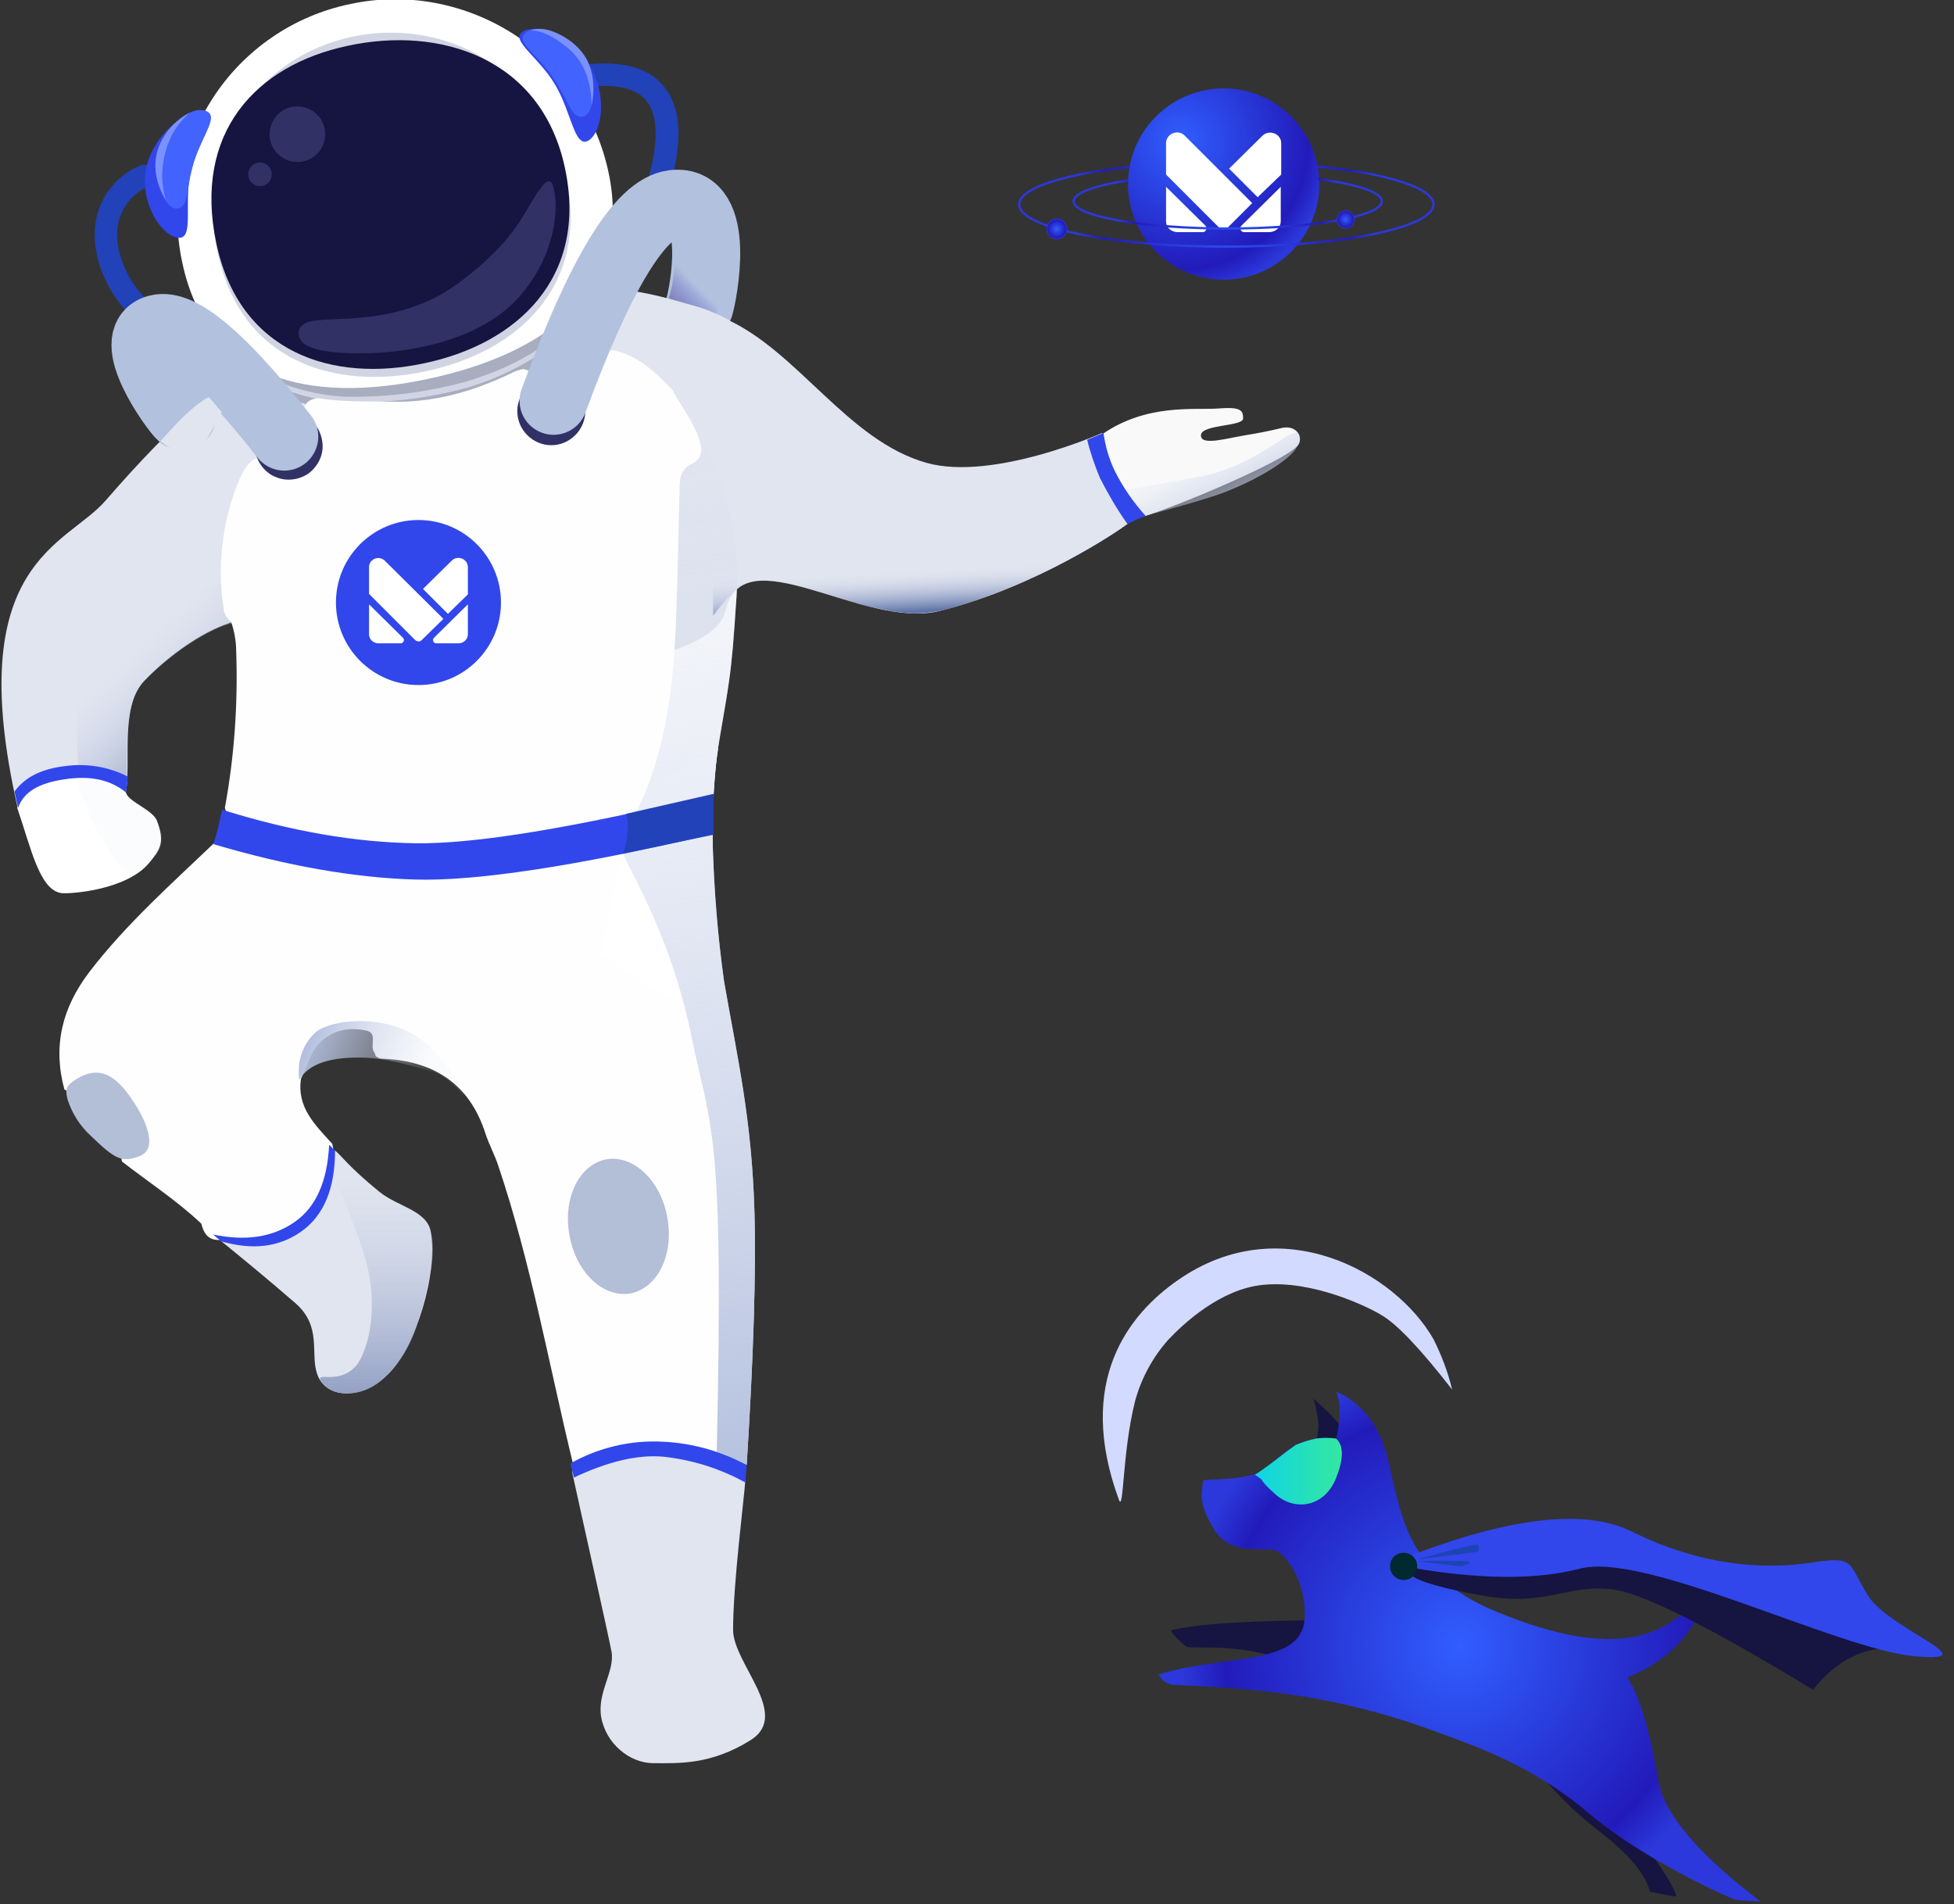 <svg version="1.1" id="Layer_1" xmlns="http://www.w3.org/2000/svg" x="0" y="0" viewBox="0 0 431 420" xml:space="preserve"><rect x="0" y="0" width="431" height="420" fill="#333333" stroke="none"/><style>.st1{fill:#fefefe}.st2{fill:#e1e5ef}.st6{fill:#d1d5e3}.st7{fill:#2242ba}.st8{fill:#fff}.st9{fill:#3147eb}.st10{fill:#4363ff}.st11{fill:#161440}.st12{fill:#323166}.st13{opacity:.3;fill:#fff;enable-background:new}.st26{fill:none;stroke:#b2c1dd;stroke-width:15;stroke-linecap:round}</style><path fill="none" d="M.3 0h430.4v419.7H.3z"/><path class="st1" d="M141.3 82.8c4.7 16.1 6.4 35.6 5.2 58.3-1.9 34.1-10.1 32.6-9.1 47.2 2.5 5.6 10.7 18.9 15.1 40.2s7.2 20 5.6 91.8c0 0-.3-.2 3 1.1.7.3 1.9.9 3.6 1.7 1.5-23.9 2.1-42.6 1.7-56.1-.6-20.2-3.7-33.4-6.7-50.6-1.4-10-2.2-20.1-2.5-30.3-.1-6.4.2-12.8.9-19.1.7-5.1 1.8-10.4 2.7-16.7.7-4.8 1.1-10.2 1.5-16.5.5-5.7.4-11.4-.5-17.1-1-5.6-2.8-11-5.4-16-2.6-5.1-7.7-11-15.1-17.9z"/><path class="st1" d="M126.3 322.5c-5.3-21.9-9.2-44-16.4-65.4-.8-2.4-2-4.6-2.8-7-3.6-11.3-11.7-16.2-23.1-16.6-.4-.1-.8-.3-1.1-.5-.1-.3-.2-.5-.3-.8-1.2-1.5.9-4.4-1.9-4.9-3.3-.7-6.6-.3-9.4 2s-3.4 5.7-4.9 8.6c-1 6.4 3.2 10.3 6.9 14.4 2.2 10.3-6 20.9-16.3 21.2-2.9.1-5.8 0-8.8 0-2.4 0-3.3-1.6-3.8-3.6-5.4-5.1-11.7-9.2-17.5-13.7-.4-1.3.5-1.9 1.3-2.2 3.5-1.3 3.3-3.7 2-6.4-.9-2-2.1-4-3.5-5.7-2.3-2.8-5.1-3.7-8.6-2.1-1.3.6-2.4 1.5-3.9.5-2.6-9.6-.5-18 5.5-25.9 8.2-10.7 18.3-19.6 27.9-28.8 1.8-1.5 3.7-.8 5.6-.3 8.4 2.2 16.9 4 25.4 5.3 13.7 1.8 27.3.8 40.9-1.2 5.9-.9 11.6-3.1 17.7-2.6.4.2.9.4 1.3.5 4.2 3.6 5.3 9 7.6 13.7 2.8 5.7 5.3 11.7 6.1 18.1.2 1.3 1.1 2.3 1.5 3.4 2.4 11.1 5.2 22 6.3 33.4.4 4.9.4 9.8 0 14.6-.5 9.6-.1 19.3-.3 28.9-.1 3.4 1.1 6.6 1.1 10-.3 2.2-.5 4.4-.5 6.7-.1 1.9-.5 3.6-2.5 4.4-1.4.6-3 .7-4.5.1-7.6-2.2-14.9-1-22.1 1.6-1.4.6-3.1 1.4-4.9.3z"/><path class="st2" d="M58.9 80.4c-8.1 1.9-19.9 11.9-35.6 30-8.6 10-31.8 13.5-19.4 67.8.3 1.3 1.5 2.4 3.5 3.3 9.6-2.2 15.3-3.4 17.3-3.4 7 0-.2-20.3 7.1-27.9 7.3-7.7 25.4-21 33.9-9.1s90.5 10.6 94.3-6.3c3.8-17 30.3 4.1 47.1 0 21.6-5.3 39.9-17.9 41.7-19.3 6.5-5.2-5.7-20-5.7-20s-24 10.7-38.7 6.6C186.9 97.2 176 77.4 160 70.3c-5.5-2.4-11.2-4.3-17-5.5-17.4-3.7-45.4 1.5-84.1 15.6z"/><linearGradient id="SVGID_1_" gradientUnits="userSpaceOnUse" x1="208.279" y1="265.409" x2="208.764" y2="274.444" gradientTransform="translate(0 -140)"><stop offset="0" stop-color="#dce1f1" stop-opacity="0"/><stop offset="1" stop-color="#6075a8"/></linearGradient><path d="M157.1 107.4c19.9 9.6 36.3 14.4 48.9 14.4 19 0 45.6-12.9 46-15.3 0 0 1.4 2 6.8 0-3.4 3.2-7.7 6.1-10.3 9-1.5 1.6-19.2 11.4-23.4 13.1-11.1 4.5-19.1 7.6-26.2 6.5-.9-.1-1.9-.2-2.8-.4-2.2-.5-4.2-.8-5.7-1.2-11.6-3.5-20.9-6.8-25.8-4.8-1.8.7-4.3 3.1-7.3 7.1l-.2-28.4z" fill="url(#SVGID_1_)"/><linearGradient id="SVGID_2_" gradientUnits="userSpaceOnUse" x1="28.557" y1="281.732" x2="52.855" y2="307.757" gradientTransform="translate(0 -140)"><stop offset="0" stop-color="#dce1f1" stop-opacity="0"/><stop offset="1" stop-color="#6075a8"/></linearGradient><path d="M56.8 127.9c-23.8 2.1-36.6 8-38.4 17.7-1.8 9.5-1.9 19.2-.5 28.8 4.7-.1 7.5.8 8.4 2.9.6 1.4 1.8-1.6 1.7-6.4-.1-2.3 0-4.2 0-6.1.2-5.4.7-9.4 1.7-11.3.6-1.3 1.4-2.5 2.3-3.5 5.9-6 16.8-13.4 21.4-12.6 7.9-.2 9.1-3.3 3.4-9.5z" fill="url(#SVGID_2_)"/><path d="M57.5 79.8c-1.3 2.1-1.4 3.8-.1 5.1 1.6 1.2 3.4 2.2 5.3 2.9 4.8 1.5 9.8 2.5 14.8 2.8 15.4 1 36.7-2.3 51.6-18.9 1.3-1.7 1.3-4-.2-6.9L97.2 80.9l-39.7-1.1z" fill="#a8aec0"/><path class="st6" d="M56.5 81.8c5.9 3.4 12.6 5.3 19.4 5.7 9 .2 18-.9 26.8-3.3 12.4-3.7 21.4-9.6 27-17.8.2.4.3.8.4 1.2 0 .3-7.8 12.1-27 17.9-8.8 2.4-17.9 3.5-27 3.2-10.2-.3-19.7-5.5-19.6-6.1-.1-.3-.1-.5 0-.8z"/><path class="st7" d="M52.1 80.6c-.2 0-.4 0-.5-.1-15-3.3-24.7-9.9-28.8-19.8-3.2-7.7-1.8-13.3-.1-16.6 2.4-4.7 6.7-7.2 8.7-7.7 1.3-.3 2.7.6 3 1.9.3 1.3-.6 2.7-1.9 3-.7.2-3.7 1.7-5.4 5.1-1.8 3.5-1.7 7.7.3 12.4 3.4 8.3 11.9 13.9 25.2 16.8 1.3.3 2.2 1.6 1.9 3-.2 1.2-1.2 2-2.4 2z"/><path class="st8" d="M94.3 83.6c26-5.5 45.5-19.6 39.9-45.7-2.7-12.5-10.2-23.4-20.8-30.3C102.7.7 89.7-1.8 77.2.9 64.7 3.5 53.8 11 46.9 21.7s-9.4 23.7-6.7 36.2C45.7 84 68.4 89.1 94.3 83.6z"/><path class="st9" d="M39 52.4c4 .8 1.5-7.1 3-14.2s6.8-12.5 2.8-13.3-11 5-12.5 12c-1.6 7 2.7 14.6 6.7 15.5z"/><path class="st10" d="M39.1 46c2.6-.3 1.8-4.1 3.7-10.3s5.8-10.3 2.4-11.3c-3.5-1-9 3.8-10.5 9.1-1.6 5.3 1.7 12.8 4.4 12.5z"/><path class="st6" d="M93.9 81.9c20.3-4.3 36.1-18.7 31-42.7C119.8 15.1 98 3.8 77.7 8.1 57.3 12.4 42.9 31.7 48 55.7s25.6 30.5 45.9 26.2z"/><path class="st11" d="M93.7 80.1c20.3-4.3 36.1-18.8 30.9-43.1C119.4 12.7 97 5.7 76.7 10.1c-20.3 4.3-34.1 19.2-29 43.5s25.7 30.9 46 26.5z"/><path class="st12" d="M122.1 41.4c-.8-3.3-2.8-.2-4.5 2.6-2.5 4-4.9 9.7-16 18.1-12.8 9.7-26.8 7.7-32.8 8.7-2.3.4-3.8 2.1-2.4 4.3s7.4 3 15 2.8c0 0 16.1 0 27.5-7.6 10.6-6.9 15.2-20.5 13.2-28.9zM57.9 41c1.4-.3 2.3-1.7 2-3.1-.3-1.4-1.7-2.3-3.1-2-1.4.3-2.3 1.7-2 3.1.3 1.4 1.7 2.3 3.1 2zm9-5.4c3.3-.7 5.4-4 4.7-7.3s-4-5.4-7.3-4.7c-3.3.7-5.4 4-4.7 7.3.7 3.3 4 5.4 7.3 4.7z"/><path class="st7" d="M132.2 65.7l-.8-4.9h-.1c.1 0 7.1-2.1 12.2-23.3 1.8-7.4 1.4-12.6-1.1-15.5-2.2-2.5-6.4-3.5-12.5-2.9-1.4.1-2.6-.9-2.7-2.2-.1-1.4.9-2.6 2.2-2.7 7.8-.8 13.5.7 16.8 4.6 3.7 4.2 4.4 10.7 2.2 19.9-6 24.6-15.2 26.8-16.2 27z"/><path class="st9" d="M129.8 31c-3.1 1.8-3.7-6.2-7.4-12.4s-10.1-9.8-7-11.7c3.1-1.8 11.1 1.7 14.8 7.8 3.7 6.2 2.7 14.4-.4 16.3z"/><path class="st10" d="M128.6 25.7c-2.6.6-3-3.3-6.7-8.7s-8.7-8-5.7-10 9.7.8 12.8 5.4c3.1 4.7 2.2 12.8-.4 13.3z"/><path class="st13" d="M117 6.7c2.3-.8 5-.2 8.2 1.9 4.7 3.1 6.5 8 5.3 14.6-.1-5.8-2-10.1-5.6-12.9-3-2.4-5.6-3.6-7.9-3.6z"/><path class="st2" d="M73.8 253.7c1.4 1 2.9 3.5 9.9 9.2 4.1 3.3 10.4 4.1 11.3 8.7 1.7 9.1-3.3 25.5-9.3 31.4s-13.7 5.6-15.7.2c-1.7-4.7 1.2-10.6-5-15.9-6.6-5.7-11-9.3-16.4-13.7 16.6 2.8 24.8-3.5 25.2-19.9z"/><linearGradient id="SVGID_3_" gradientUnits="userSpaceOnUse" x1="82.203" y1="398.416" x2="82.203" y2="447.411" gradientTransform="translate(0 -140)"><stop offset="0" stop-color="#c6cfe4" stop-opacity="0"/><stop offset="1" stop-color="#94a1c5"/></linearGradient><path d="M68.9 248.4c7.1 15.9 11.3 26.6 12.4 32.2 2.3 11.6-1.4 19.2-2.8 20.7-4 4.4-9.2.9-7.6 3.5 1 1.3 2.4 2.1 4 2.4 1.7.3 6.3.6 10.7-4.1 4.2-4.4 5.9-8.7 7.4-14.2 3.4-12.1 3.8-18.6-1.7-21.8-.6-.4-1.8-1-3.4-1.8-2-.7-4.5-2.6-7.6-5.5-3.2-2.9-6.9-6.7-11.4-11.4z" fill="url(#SVGID_3_)"/><linearGradient id="SVGID_4_" gradientUnits="userSpaceOnUse" x1="93.594" y1="378.768" x2="67.194" y2="368.701" gradientTransform="translate(0 -140)"><stop offset="0" stop-color="#d8dff0" stop-opacity=".09"/><stop offset="1" stop-color="#afbcdc"/></linearGradient><path d="M66 238.2c-.5-4.2.7-7.7 3.5-10.4 3.1-3 17.9-5.1 26.1 3.9 3.9 4.3 6.1 7.6 6.6 10-2.3-2.9-4.7-4.7-7.1-5.4-5.4-1.6-10.1-2.8-14.3-3-7.8-.3-12.7 1.3-14.8 4.9z" fill="url(#SVGID_4_)"/><path class="st2" d="M164.4 326.5c-.3 4.4-2.7 22.8-2.7 33 0 7.4 12.8 18.7 3.9 24.3-8.9 5.6-16.2 5.1-21.5 5.1s-10.5-4.4-11.5-10.2c-.9-5.4 3-10 2.3-14.3-.5-2.9-7-31.8-8.6-39.2-1.1-5 8.5-5.1 18-5.1 8.2 0 20.4 2.4 20.1 6.4z"/><path class="st9" d="M125.8 322.8c6.2-3.5 13.3-5.2 20.5-4.8 6.4.3 12.7 2.1 18.4 5.1l-.3 3.9c-5.6-3.1-11.7-5-18.1-5.7-5.7-.5-12.3 1.1-19.7 4.6l-.8-3.1z"/><path d="M252.3 113.9c6-1.7 31.2-12.1 34-15.7 1.2-1.5-.1-4.8-4-3.7-2.5.6-5.1 1.1-7.6 1.5-4.2.7-9.9 2.4-9.8 0 0-2.4 9.3-1.9 9.3-3.7 0-1.8-.5-2.6-5.5-2.2s-15.7-1.2-25.6 5.7c-.9.6-1.9 6.3 1.4 11.1 1.9 2.9 1.8 8.7 7.8 7z" fill="#f9f9f9"/><linearGradient id="SVGID_5_" gradientUnits="userSpaceOnUse" x1="264.848" y1="238.582" x2="274.035" y2="256.437" gradientTransform="translate(0 -140)"><stop offset="0" stop-color="#d8dff0" stop-opacity=".09"/><stop offset="1" stop-color="#afbcdc"/></linearGradient><path d="M270.3 108.5c8.6-3.4 14.2-7.4 15.6-9.6 1.1-1.7.9-2.8.6-3.2-.3-.4-.3-.4-1.7 0s-9.7 7.4-19.6 9.3c-10.3 2-18.5 3.3-18.5 3.3 1.2 2 3.4 4.8 5.6 5.5.4 0 13.7-3.6 18-5.3z" fill="url(#SVGID_5_)"/><path class="st9" d="M243.4 95.5c.4 2.9 1.2 5.7 2.5 8.4 1.8 3.6 4.1 6.9 6.8 9.9 0 0-.9.3-2.4 1-.4.2-.9.4-1.6.8-2.3-3.2-4.3-6.7-6.1-10.2-1.1-2.7-2.1-5.5-2.8-8.4l3.6-1.5z"/><path class="st8" d="M24.8 171.9c1.4.7 2.5 1.8 3.1 3.2.7 1.8 5.9 3.7 6.7 5.9 1.9 4.9.6 6.5-1.6 9.2-4.9 6.1-17.3 7-19.4 6.8-4.9-.6-6.8-10.1-9.8-18.8 3.3-7.3 15.1-9.6 21-6.3z"/><linearGradient id="SVGID_6_" gradientUnits="userSpaceOnUse" x1="35.489" y1="317.13" x2="46.364" y2="312.558" gradientTransform="translate(0 -140)"><stop offset="0" stop-color="#d8dff0" stop-opacity=".09"/><stop offset="1" stop-color="#afbcdc"/></linearGradient><path d="M23.6 172.4c1.6.9 3.7 1.3 4.3 2.8.7 1.8 5 2.4 6.7 5.9 2.4 4.7.6 6.5-1.6 9.2-.2.2-3.2 3.7-4.6 2.6-4.5-3.7-11.5-17.2-11.1-21.1.2-1.8 5.1-.1 6.3.6z" fill="url(#SVGID_6_)"/><path class="st9" d="M3.2 174.6c2.2-3.1 5.9-5 11-5.6 4.8-.7 9.7.1 14 2.3l-.4 3.5c-3.4-2.8-7.9-3.8-13.6-2.9-5.7.8-9.1 2.9-10.2 6.3l-.8-3.6z"/><path class="st6" d="M81 99.5c.8 0 1.4-.6 1.4-1.4s-.6-1.4-1.4-1.4-1.4.6-1.4 1.4c.1.8.7 1.4 1.4 1.4zm11.3 1.9c.8 0 1.4-.6 1.4-1.4s-.6-1.4-1.4-1.4-1.4.6-1.4 1.4.6 1.4 1.4 1.4zm11.6-3.8c.8 0 1.4-.6 1.4-1.4s-.6-1.4-1.4-1.4-1.4.6-1.4 1.4.7 1.4 1.4 1.4z"/><path class="st8" d="M158.4 165.1c-3 19.6.2 46.2 1.8 55.6 1 6.3-8.2 2.9-27.6-10.2l7-35.2 18.8-10.2z"/><path d="M139 285.3c6-1.1 9.7-8.5 8.2-16.7-1.4-8.2-7.5-13.9-13.4-12.9-6 1.1-9.7 8.5-8.2 16.7 1.4 8.2 7.4 13.9 13.4 12.9zM30.8 255c4-1.5 1.8-7.6-2.1-13.1s-7.4-6.6-11.8-3.9c-2.5 1.5-2.5 2.4-2 4.5 1 3.1 2.7 5.8 5.1 8 5.4 5.2 6.8 6 10.8 4.5z" fill="#b3bed7"/><linearGradient id="SVGID_7_" gradientUnits="userSpaceOnUse" x1="140.174" y1="234.518" x2="178.688" y2="476.008" gradientTransform="translate(0 -140)"><stop offset="0" stop-color="#d8dff0" stop-opacity=".09"/><stop offset="1" stop-color="#afbcdc"/></linearGradient><path d="M141.3 82.8c4.7 16.1 6.4 35.6 5.2 58.3-1.9 34.1-10.1 32.6-9.1 47.2 2.5 5.6 10.7 18.9 15.1 40.2s7.2 20 5.6 91.8c0 0-.3-.2 3 1.1.7.3 1.9.9 3.6 1.7 1.5-23.9 2.1-42.6 1.7-56.1-.6-20.2-3.7-33.4-6.7-50.6-1.4-10-2.2-20.1-2.5-30.3-.1-6.4.2-12.8.9-19.1.7-5.1 1.8-10.4 2.7-16.7.7-4.8 1.1-10.2 1.5-16.5.5-5.7.4-11.4-.5-17.1-1-5.6-2.8-11-5.4-16-2.6-5.1-7.7-11-15.1-17.9z" fill="url(#SVGID_7_)"/><path class="st9" d="M47 272.3c7.2 1.5 13.1.6 17.9-2.7 4.8-3.3 7.3-9 7.7-17.1l1.3 1.3c0 8.4-2.5 14.3-7.4 17.8s-10.8 4.2-17.7 2.2l-1.8-1.5z"/><path class="st13" d="M41.8 24.9c-2.5 2.2-4.4 5.1-5.2 8.3-1.1 3.6-1.1 7.4 0 10.9-2.3-3.9-2.9-7.6-1.8-11.1s3.7-6.4 7-8.1z"/><path class="st11" d="M305.4 357.3c-25-.1-40.7.6-47 2.3-.6 0 2.2 2.9 3.3 3.6 1.1.7 15.3-1.4 25.1 5 6.4 4.2 12.6.6 18.6-10.9zm26.8 25.6c8.2 9.6 14.1 15.9 17.8 18.8 5.8 4.7 11.9 9 14 15.6l5.4 1c1.6.3-3.8-8.1-16.4-25.3l-10-8.6-10.8-1.5zm-42.5-74.4c5.3 4.6 8.2 8.2 8.6 10.7s-2.4 2.6-8.4.3c.5-1.7.9-3.4.9-5.2-.1-1.9-.5-3.9-1.1-5.8z"/><radialGradient id="SVGID_8_" cx="321.95" cy="56.8" r="61.485" gradientTransform="matrix(1 0 0 -1 0 420)" gradientUnits="userSpaceOnUse"><stop offset="0" stop-color="#315eff"/><stop offset=".846" stop-color="#221bba"/><stop offset="1" stop-color="#2c38db"/></radialGradient><path d="M388.3 419.4c-3.1-.1-5-.3-5.6-.4s-19.8-8.5-32.2-19c-12.3-10.5-25.1-14.9-34.2-18.2-11.1-4.1-22.6-6.9-34.3-8.4-5.1-.7-12.8-1.3-23.2-1.8-.7 0-1.4-.3-1.9-.7-.6-.4-1-.9-1.3-1.6 15.5-4.6 32.1-1.7 32.2-12.9.1-8.6-4.8-14.1-6.7-14.5-3.6-.6-9.9 1-13.2-4.4-3.3-5.4-3.1-7.4-2.5-10.9.1-.2 1.3-.2 3.1-.3 3-.1 7.5-.5 9.7-1.8 3.6-2.2 7.7-8.6 16.5-7.1 0 0 1.8-6.8 0-10.4 0 0 8.3 2.6 11.3 14.3s3.5 25.8 24.1 34.2c20.6 8.5 38.3 9.7 46.9-7.7 0 0-.5 15.3-18.1 22.2 0 0 3.8 4.2 6.9 22.8 1.2 7.2 8.6 16 22.5 26.6z" fill="url(#SVGID_8_)"/><linearGradient id="SVGID_9_" gradientUnits="userSpaceOnUse" x1="276.8" y1="95.504" x2="295.975" y2="95.504" gradientTransform="matrix(1 0 0 -1 0 420)"><stop offset="0" stop-color="#0fd4e6"/><stop offset="1" stop-color="#34e89e"/></linearGradient><path d="M294.7 317.3c1.7 1.5 1.7 4.5 0 8.7-2.5 6.4-9.1 7.5-13.5 3.5s-1.5-2.3-4.4-4.2c2-1.3 4-2.8 5.9-4.3.6-.5 1.6-1.2 3.1-2.3 1.5-.6 3-1.1 4.5-1.4 1.5-.2 2.9-.2 4.4 0z" fill="url(#SVGID_9_)"/><path d="M320.3 306.5c-.9-3.8-2.3-7.5-4.1-11.1-8.5-14.9-33.7-28.8-56.3-13.1-11 7.6-22.7 22.4-13.1 48.5 1.1 3 .7-10.4 3.6-21.9 1.4-5 3.9-9.6 7.3-13.4 3.3-3.5 11.5-11.2 20.9-12.1 11-1.1 23.2 4.9 26 6.6 3.5 2 8.7 7.5 15.7 16.5z" fill="#d2daff"/><path class="st11" d="M311.1 347.3c1.6 1.5 7.1 3.1 16.3 4.7 13.9 2.5 19-3 29.1-1.3 6.7 1.2 21.2 8.5 43.4 22 7.3-9.1 16.3-11.4 26.9-7.1s0-.1-31.8-13.2l-40.1-10.5-29.6-.9-13.8 4.2-.4 2.1z"/><path class="st9" d="M309.9 343.6c23-9 39.7-10.9 50-5.8 15.5 7.7 29.4 8.4 39.4 6.9s8.1-.3 12.7 7.2 27.2 15 10.2 13.4-59.3-23.1-73.7-19.3c-9.7 2.5-22 2.4-37.1-.2l-1.5-2.2z"/><path d="M309.6 348.5c1.7 0 3-1.3 3-3s-1.3-3-3-3-3 1.3-3 3 1.4 3 3 3z" fill="#002930"/><path d="M312.4 344c7.9-2.2 12.3-3.3 13.1-3.3.8 0 1 .5.5 1.6l-13.6 1.7zm.1.4c3.8-.2 7.5-.2 11.3 0 .8.2.4.5-1.4 1.1l-9.9-1.1z" opacity=".5" fill="#0c4180"/><path class="st1" d="M49.6 178.2c2.1-11.4 2.9-23 2.5-34.5 0-2.2-.4-4.4-1.1-6.5-.5-.4-.9-.9-1.2-1.4-.3-.6-.5-1.2-.5-1.8-1.3-8.6-.4-17.5 2.5-25.7 1-2.6 1.9-5.3 4.2-7 .4-.2.8-.3 1.3-.4 1.4-.1 2.2 1 3.3 1.6 2.5 1.3 5 1.9 7.4.1 2.4-1.7 1.8-4.3.9-6.8-.2-1.2-.6-2.4-1.2-3.5-1-2.3-.6-4.1 2.4-4.5 5.3.9 10.6.7 15.9.8 9.5.3 18.2-2.2 26.6-6.2.9-.5 1.8-.8 2.8-1 2.5.4 2.6 2.2 2.2 4.1s-1.4 3.9-1.3 6.1c.5 3 2.6 4.1 5.3 4.4s4.6-.7 5.5-3.4c1.8-3.5 2.2-7.4 3.9-10.9.9-1.9 1.7-3.8 4-4.5 5.6 1.1 9.5 4.8 13.3 8.8 1.9 3.6 4.5 6.7 5.8 10.6.9 2.4 1 4.4-1.5 5.7-2.3 1.1-2.7 3-2.7 5.2-.2 8.9-.4 17.9-.7 26.8-.5 15.5-1.9 30.6-8.8 44.8-.3.4-.7.8-1.1 1-4.2 2.6-9 2.8-13.7 3.6-10.8 1.9-21.7 3.9-32.8 3.7-13.3-.3-26.4-2.3-39.1-6.2-1.8-.3-3.6-.9-4.1-3z"/><path class="st9" d="M49 178.6c15.3 4.8 29.5 7.2 42.6 7.4s35-3.4 65.7-10.8l-.1 4.8v4c-30.4 7.1-52.3 10.4-65.7 10s-28.2-3-44.4-7.8c.4-1.4.7-2.6 1-3.6.3-1.1.5-2.4.9-4z"/><path class="st7" d="M138.1 179.5c.4 1.5.5 3 .2 4.6 0 1.5-.4 2.9-1 4.2l20.1-4.2v-9l-19.3 4.4z"/><path class="st12" d="M63.6 105.8c1.5 0 2.9-.4 4.2-1.2 1.2-.8 2.2-2 2.8-3.4.6-1.4.7-2.9.4-4.3-.3-1.5-1-2.8-2-3.9s-2.4-1.8-3.8-2.1c-1.5-.3-3-.1-4.3.4-1.4.6-2.5 1.5-3.4 2.8-.8 1.2-1.3 2.7-1.3 4.2 0 1 .2 2 .6 2.9.4.9.9 1.7 1.6 2.4.7.7 1.5 1.3 2.4 1.6.9.4 1.8.6 2.8.6z"/><path class="st26" d="M62.7 96.3C49.1 79 39.8 71.1 34.7 72.5c-7.6 2 3.6 17.7 5.4 19.3"/><path class="st2" d="M35.4 97.3c2.6-2.9 4.5-4.9 5.5-5.8 3-2.8 4.8-3.8 5.2-3.9l2.8 3.3c-3.5 6.5-5.4 9.9-5.8 10.1-.3.2-1.9-.2-4.6-1.3l-3.1-2.4z"/><path class="st12" d="M121.6 98.2c4.1 0 7.5-3.4 7.5-7.5s-3.3-7.5-7.5-7.5c-4.1 0-7.5 3.4-7.5 7.5s3.4 7.5 7.5 7.5z"/><path class="st26" d="M122.1 88.4c10.3-28 19.1-42.5 26.4-43.4 10.9-1.4 6.5 20.2 5.8 22.5"/><linearGradient id="SVGID_10_" gradientUnits="userSpaceOnUse" x1="152.449" y1="201.696" x2="146.714" y2="207.392" gradientTransform="translate(0 -140)"><stop offset="0" stop-color="#5452d7" stop-opacity="0"/><stop offset="1" stop-color="#7e7d9d"/></linearGradient><path d="M148.6 52.2c7-5 10.8-4.7 11.3 1.1.4 5.6-.3 11.1-2.1 16.4-.6-.2-3.3-1.3-5.1-1.9-.7-.2-2.4-.8-5.3-1.6.4-1.3.6-2.3.8-3 .3-1.7.5-3.4.7-5.1 0-2-.1-3.9-.3-5.9z" fill="url(#SVGID_10_)"/><path class="st2" d="M146.9 65.7c3.6 1 6.1 1.7 7.4 2.1 2.3.7 4.4 1.7 6.5 2.8 1.3.8 0 2.3-4 4.4-1.7.4-3.5.4-5.3 0-2-.7-3.9-1.7-5.7-3l1.1-6.3z"/><circle class="st9" cx="92.3" cy="132.9" r="18.2"/><path class="st8" d="M91.5 141.1L81.4 131v-5.9c0-1.8 2.2-2.7 3.5-1.4l12.9 12.8-4.7 4.6c-.4.5-1.1.5-1.6 0zm7.3-5.7l4.4-4.3v-6c0-1.8-2.2-2.7-3.5-1.5l-6.4 6.3 5.5 5.5zm-17.4 4.5v-6.6l7.5 7.4c.4.4.1 1.2-.5 1.2h-4.9c-1.2 0-2.1-.9-2.1-2zm21.8 0v-6.6l-7.5 7.4c-.4.4-.1 1.2.5 1.2h4.9c1.2 0 2.1-.9 2.1-2z"/><radialGradient id="SVGID_11_" cx="260.37" cy="31.133" r="33.482" gradientUnits="userSpaceOnUse"><stop offset="0" stop-color="#315eff"/><stop offset=".846" stop-color="#221bba"/><stop offset="1" stop-color="#2c38db"/></radialGradient><circle cx="269.9" cy="40.6" r="21.1" fill="url(#SVGID_11_)"/><path class="st8" d="M268.9 50.2l-11.7-11.7v-6.9c0-2.1 2.6-3.2 4.1-1.7l14.9 14.9-5.4 5.4c-.5.5-1.4.5-1.9 0zm8.5-6.7l5.2-5v-6.9c0-2.1-2.6-3.1-4.1-1.7l-7.4 7.3 6.3 6.3zm-20.2 5.3v-7.6l8.7 8.6c.5.5.1 1.4-.6 1.4h-5.7c-1.4-.1-2.4-1.1-2.4-2.4zm25.3 0v-7.6l-8.7 8.6c-.5.5-.1 1.4.6 1.4h5.7c1.4-.1 2.4-1.1 2.4-2.4z"/><radialGradient id="SVGID_12_" cx="270.5" cy="45.551" r="33.123" gradientUnits="userSpaceOnUse"><stop offset="0" stop-color="#315eff"/><stop offset=".846" stop-color="#221bba"/><stop offset="1" stop-color="#2c38db"/></radialGradient><path d="M290.4 36.7c15.3 1.5 25.8 4.7 25.8 8.4 0 5.1-20.4 9.3-45.7 9.3-25.2 0-45.7-4.2-45.7-9.3 0-3.6 9.9-6.7 24.4-8.3" fill="none" stroke="url(#SVGID_12_)" stroke-width=".5" stroke-miterlimit="10"/><radialGradient id="SVGID_13_" cx="270.8" cy="44.951" r="24.551" gradientUnits="userSpaceOnUse"><stop offset="0" stop-color="#315eff"/><stop offset=".846" stop-color="#221bba"/><stop offset="1" stop-color="#2c38db"/></radialGradient><path d="M290.7 39.5c8.6 1.1 14.1 2.9 14.1 4.9 0 3.3-15.2 6-34 6s-34-2.7-34-6c0-1.8 4.7-3.5 12.1-4.6" fill="none" stroke="url(#SVGID_13_)" stroke-width=".5" stroke-miterlimit="10"/><radialGradient id="SVGID_14_" cx="296.8" cy="371.6" r="2" gradientTransform="matrix(1 0 0 -1 0 420)" gradientUnits="userSpaceOnUse"><stop offset="0" stop-color="#315eff"/><stop offset=".846" stop-color="#221bba"/><stop offset="1" stop-color="#2c38db"/></radialGradient><path d="M296.8 50.4c1.1 0 2-.9 2-2s-.9-2-2-2-2 .9-2 2 .9 2 2 2z" fill="url(#SVGID_14_)"/><radialGradient id="SVGID_15_" cx="233.1" cy="369.5" r="2.3" gradientTransform="matrix(1 0 0 -1 0 420)" gradientUnits="userSpaceOnUse"><stop offset="0" stop-color="#315eff"/><stop offset=".846" stop-color="#221bba"/><stop offset="1" stop-color="#2c38db"/></radialGradient><path d="M233.1 52.8c1.3 0 2.3-1 2.3-2.3s-1-2.3-2.3-2.3-2.3 1-2.3 2.3 1.1 2.3 2.3 2.3z" fill="url(#SVGID_15_)"/></svg>